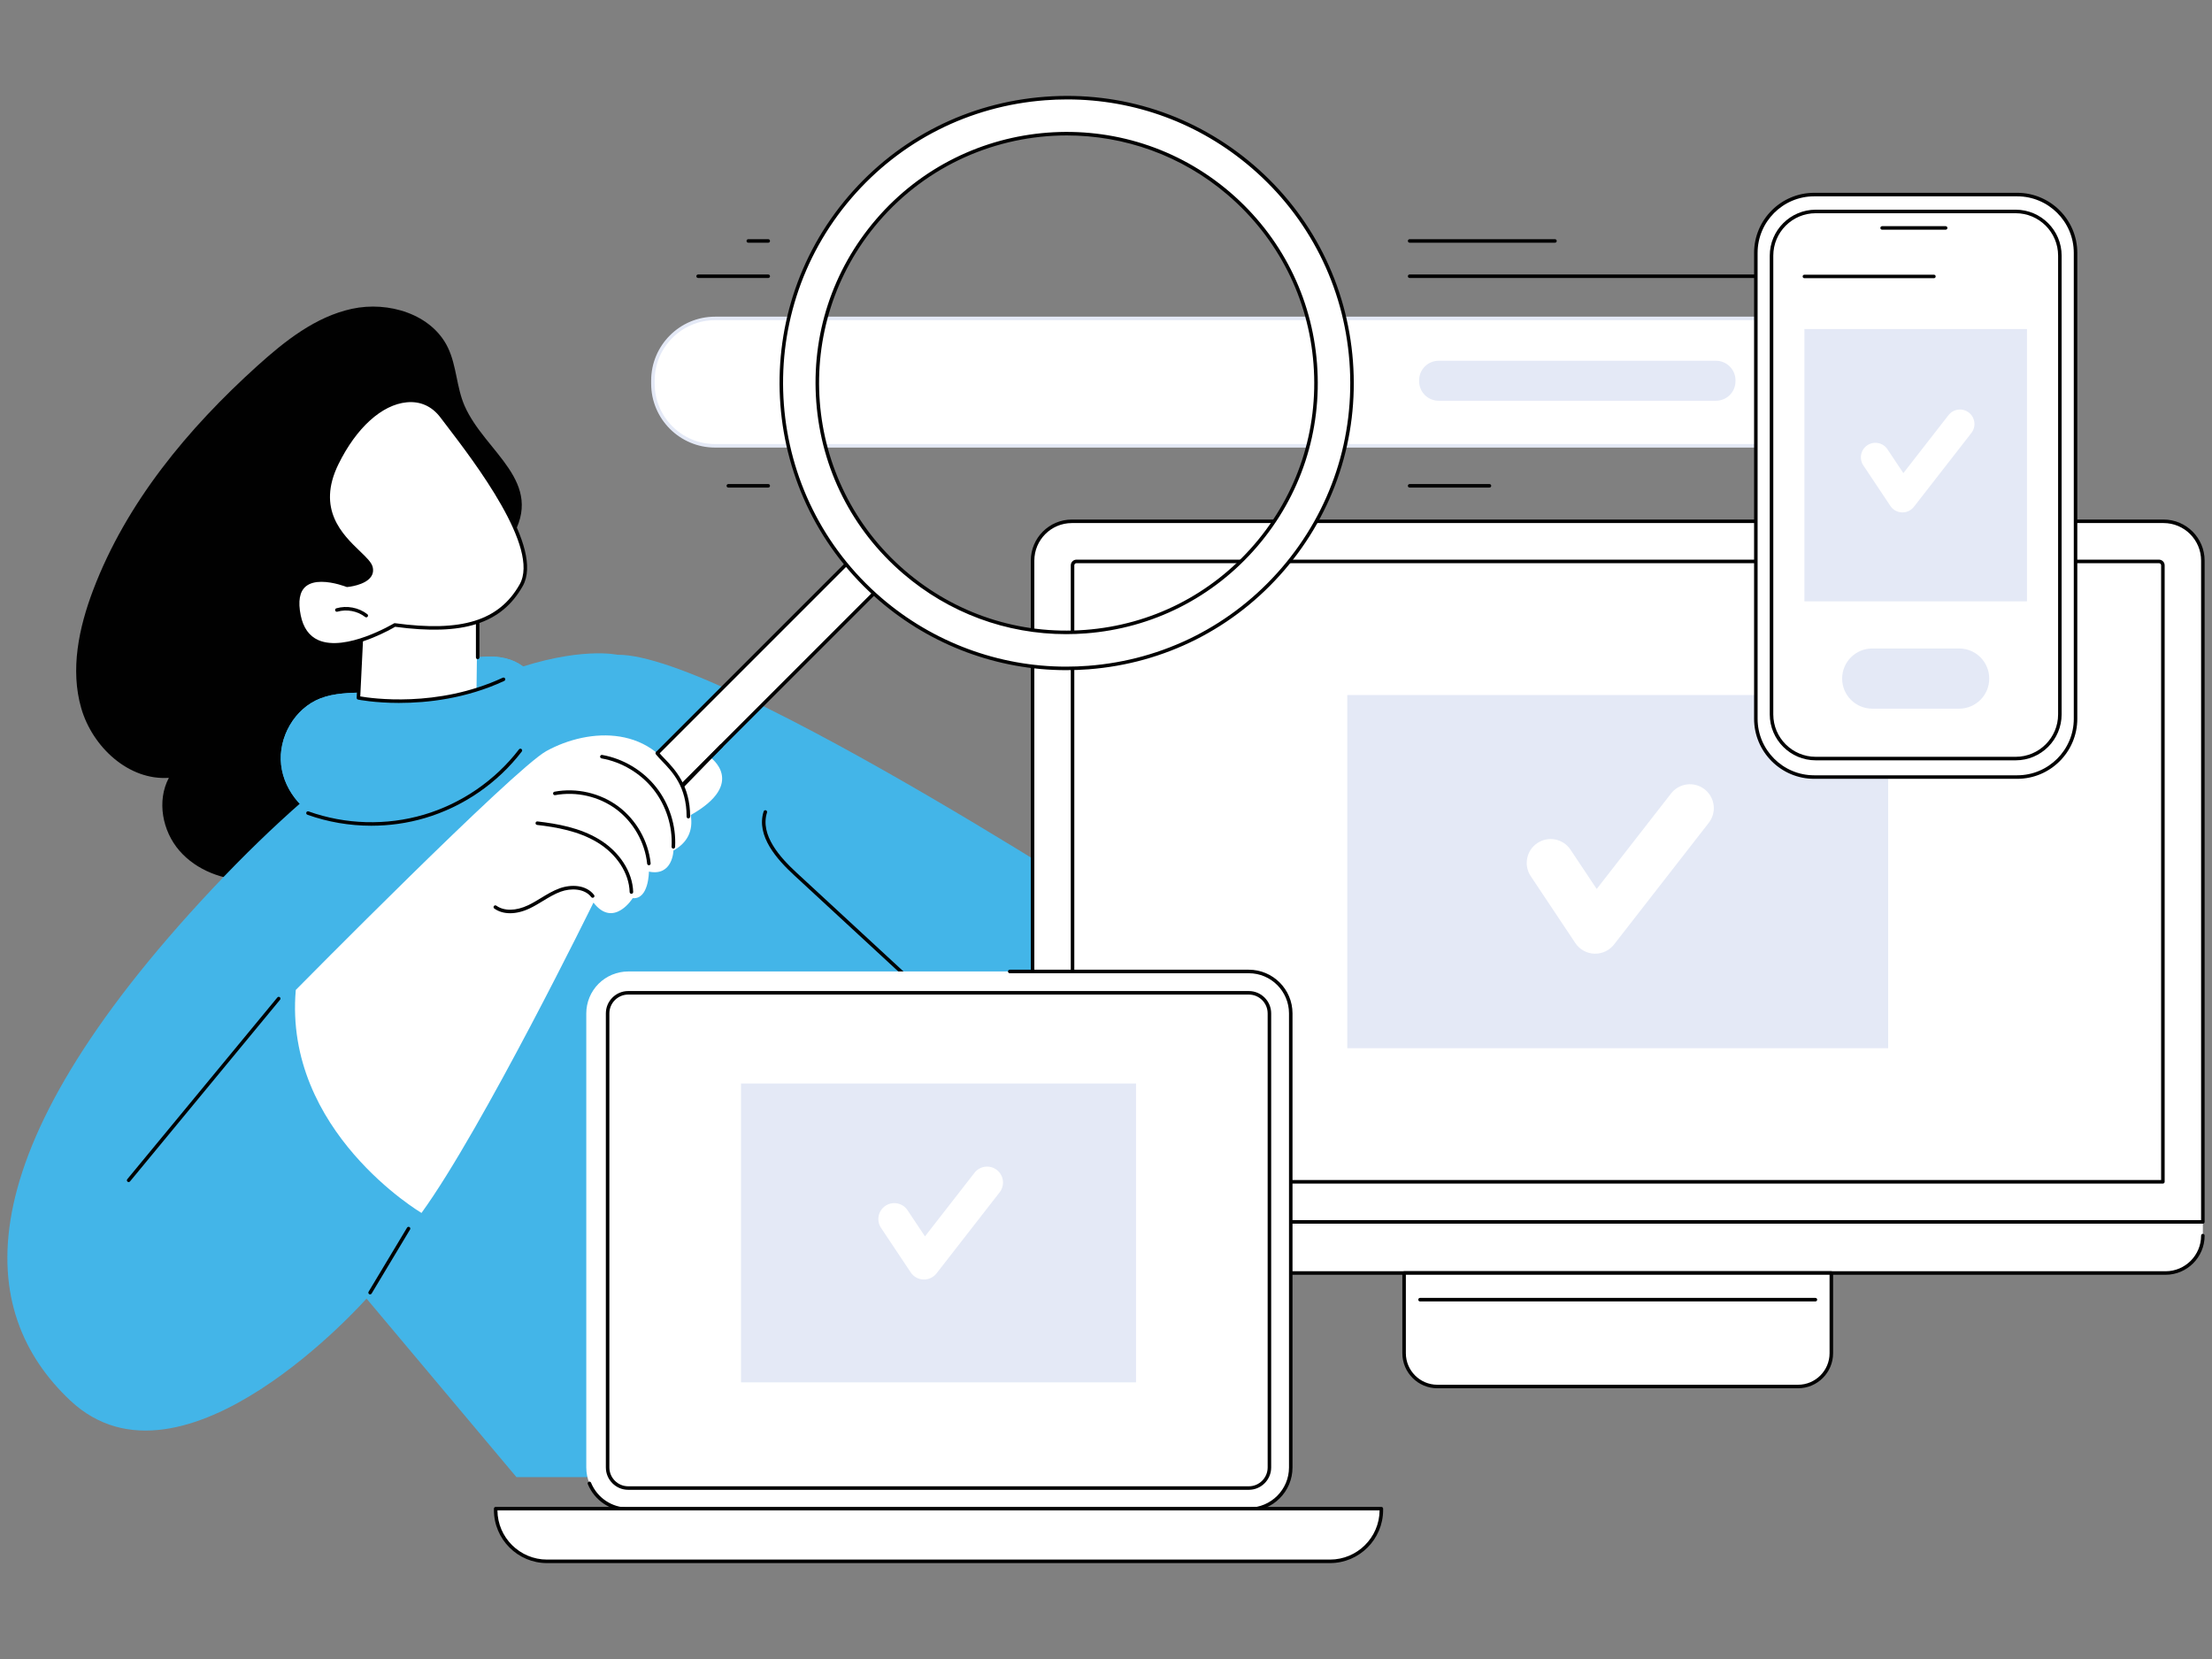 <?xml version="1.0" encoding="utf-8"?>
<!-- Generator: Adobe Illustrator 28.0.0, SVG Export Plug-In . SVG Version: 6.00 Build 0)  -->
<svg version="1.1" id="Layer_1" xmlns="http://www.w3.org/2000/svg" xmlns:xlink="http://www.w3.org/1999/xlink" x="0px" y="0px"
	 width="600px" height="450px" viewBox="0 0 600 450" style="enable-background:new 0 0 600 450;" xml:space="preserve">
<rect x="0" y="0" width="600" height="450" fill="#808080" stroke="none"/>
<style type="text/css">
	.st0{fill:#010101;}
	.st1{fill:#43B5E8;}
	.st2{fill:#FFFFFF;}
	.st3{fill:#E4E9F6;}
</style>
<g>
	<path class="st0" d="M126.003,110.044c-2.194-5.025-2.137-10.837-4.518-15.775
		c-4.387-9.097-16.178-12.651-26.045-10.499c-9.867,2.152-18.142,8.701-25.639,15.469
		c-18.829,16.995-35.537,37.097-44.535,60.812c-3.88,10.226-6.267,21.568-3.223,32.073
		c3.045,10.505,12.848,19.621,23.758,18.864c-3.314,6.253-1.77,14.423,2.869,19.768
		c4.639,5.346,11.876,8.009,18.953,8.077c7.077,0.069,14.008-2.238,20.283-5.511
		c16.693-8.708,29.442-24.661,34.254-42.863c2.097-7.932,2.73-16.2,5.135-24.056
		c2.382-7.781,7.246-13.637,11.414-20.458c9.386-15.358-7.16-23.196-12.708-35.901V110.044z"/>
	<path class="st1" d="M315.011,254.978c0,0-118.36-77.789-147.504-77.367c0,0-41.464-9.43-109.873,63.435
		C-10.775,313.912-6.22,356.024,18.997,379.827c30.572,28.858,80.423-27.587,80.423-27.587
		l40.67,48.433h115.363l59.558-145.695H315.011z"/>
	<path class="st0" d="M266.078,284.047c-0.116,0-0.232-0.042-0.325-0.127l-50.316-46.485
		c-4.583-4.235-10.43-10.638-8.299-17.337c0.08-0.252,0.35-0.391,0.601-0.311
		c0.252,0.08,0.391,0.349,0.311,0.6c-1.966,6.18,3.645,12.288,8.036,16.345l50.315,46.485
		c0.194,0.179,0.206,0.482,0.027,0.676c-0.094,0.102-0.223,0.153-0.351,0.153H266.078z"/>
	<path class="st0" d="M34.895,320.634c-0.107,0-0.215-0.036-0.304-0.11
		c-0.204-0.168-0.232-0.47-0.065-0.673l40.707-49.293c0.168-0.204,0.469-0.233,0.673-0.065
		c0.204,0.169,0.232,0.47,0.065,0.673l-40.707,49.294c-0.095,0.114-0.232,0.174-0.37,0.174
		L34.895,320.634z"/>
	<path class="st0" d="M100.388,351.106c-0.084,0-0.168-0.022-0.246-0.068
		c-0.227-0.136-0.3-0.429-0.164-0.656l10.431-17.379c0.136-0.226,0.429-0.301,0.656-0.164
		c0.227,0.136,0.3,0.43,0.164,0.657l-10.431,17.378C100.709,351.023,100.55,351.106,100.388,351.106
		L100.388,351.106z"/>
	<path class="st1" d="M102.986,187.568c7.03-0.807,13.205-4.846,19.795-7.42
		c6.59-2.575,14.877-3.392,20.053,1.432c4.042,3.767,4.903,10.152,3.048,15.358
		c-1.856,5.206-6.003,9.322-10.65,12.313c-4.646,2.993-9.835,5.013-14.876,7.278
		c-4.81,2.162-9.534,4.569-14.573,6.12c-5.04,1.551-10.502,2.21-15.583,0.803
		c-7.228-2.001-13.093-8.52-13.94-15.971c-0.848-7.451,3.625-15.301,10.61-18.03
		c7.644-2.985,16.877-0.051,24.103-3.942l-7.987,2.058V187.568z"/>
	<path class="st1" d="M102.986,187.568c7.03-0.807,13.205-4.846,19.795-7.42
		c6.59-2.575,14.877-3.392,20.053,1.432c4.042,3.767,4.903,10.152,3.048,15.358
		c-1.856,5.206-6.003,9.322-10.65,12.313c-4.646,2.993-9.835,5.013-14.876,7.278
		c-4.81,2.162-9.534,4.569-14.573,6.12c-5.04,1.551-10.502,2.21-15.583,0.803
		c-7.228-2.001-13.093-8.52-13.94-15.971c-0.848-7.451,3.625-15.301,10.61-18.03
		c7.644-2.985,16.877-0.051,24.103-3.942l-7.987,2.058V187.568z"/>
	<path class="st2" d="M98.191,169.575l-0.969,19.72c0,0,18.463,2.502,32.037-2.607l0.31-25.69
		c0,0-23.723,0.183-31.378,8.576L98.191,169.575z"/>
	<path class="st0" d="M108.321,190.671c-6.687,0-11.104-0.888-11.197-0.908
		c-0.23-0.049-0.391-0.257-0.38-0.492l0.969-19.721c0.006-0.111,0.049-0.217,0.124-0.299
		c7.708-8.45,30.751-8.724,31.729-8.732c0.141,0.019,0.25,0.049,0.341,0.139
		c0.09,0.09,0.142,0.212,0.142,0.34v17.332c0,0.265-0.214,0.478-0.478,0.478
		c-0.264,0-0.478-0.214-0.478-0.478v-16.845c-3.377,0.086-23.489,0.911-30.431,8.285l-0.939,19.129
		c2.888,0.506,20.883,3.183,38.654-5.068c0.24-0.112,0.524-0.007,0.635,0.232
		s0.007,0.524-0.232,0.635c-10.405,4.831-20.885,5.97-28.456,5.97V190.671z"/>
	<path class="st2" d="M94.147,158.754c0,0,7.532-0.667,6.468-4.873
		c-1.064-4.206-17.591-11.167-9.24-28.176c8.35-17.009,21.882-21.49,28.47-12.754
		c6.587,8.735,27.721,34.866,21.524,45.803c-6.197,10.937-17.705,13.017-34.288,10.762
		c0,0-22.707,13.689-25.983-2.526c-2.969-14.695,13.048-8.236,13.048-8.236H94.147z"/>
	<path class="st0" d="M87.2,157.817c-1.581,0-3.127,0.315-4.246,1.245
		c-1.687,1.403-2.154,4.038-1.387,7.832c0.681,3.372,2.293,5.638,4.789,6.737
		c7.407,3.26,20.349-4.448,20.478-4.525c0.094-0.057,0.203-0.08,0.311-0.064
		c18.118,2.465,28.231-0.682,33.807-10.524c5.586-9.858-12.216-33.142-19.818-43.084
		c-0.625-0.817-1.187-1.553-1.672-2.195c-2.294-3.042-5.453-4.468-9.132-4.115
		c-6.755,0.643-13.681,6.92-18.527,16.791c-6.002,12.225,1.12,19.071,5.831,23.601
		c1.749,1.682,3.13,3.01,3.444,4.248c0.254,1.006,0.098,1.918-0.465,2.711
		c-1.637,2.307-6.23,2.739-6.425,2.756c-0.075,0.007-0.151-0.005-0.221-0.033
		c-0.051-0.02-3.483-1.38-6.767-1.38H87.2z M90.677,175.397c-1.667,0.001-3.27-0.259-4.705-0.889
		c-2.799-1.231-4.596-3.729-5.343-7.423c-0.842-4.166-0.265-7.113,1.715-8.758
		c3.678-3.055,10.842-0.456,11.869-0.061c0.681-0.077,4.364-0.572,5.622-2.346
		c0.398-0.562,0.502-1.19,0.317-1.922c-0.246-0.972-1.605-2.28-3.179-3.793
		c-4.614-4.435-12.337-11.86-6.027-24.712c4.994-10.172,12.207-16.648,19.295-17.322
		c3.971-0.375,7.517,1.217,9.987,4.491c0.483,0.641,1.045,1.375,1.668,2.19
		c8.371,10.948,25.789,33.728,19.89,44.138c-5.783,10.206-16.137,13.505-34.603,11.023
		c-1.252,0.736-9.445,5.386-16.505,5.386L90.677,175.397z"/>
	<path class="st0" d="M99.349,167.457c-0.102,0-0.206-0.033-0.292-0.1
		c-2.103-1.63-4.995-2.18-7.549-1.438c-0.257,0.074-0.519-0.072-0.593-0.325
		c-0.074-0.254,0.072-0.52,0.326-0.593c2.842-0.827,6.063-0.214,8.402,1.6
		c0.208,0.162,0.247,0.462,0.085,0.671c-0.094,0.122-0.235,0.186-0.378,0.186H99.349z"/>
	<path class="st0" d="M100.726,223.98c-5.896,0-11.791-0.998-17.349-2.986
		c-0.248-0.089-0.378-0.363-0.289-0.612c0.09-0.248,0.364-0.378,0.611-0.289
		c9.991,3.574,21.101,3.889,31.281,0.889c10.179-3.001,19.34-9.293,25.796-17.717
		c0.161-0.209,0.461-0.248,0.671-0.089c0.21,0.161,0.249,0.461,0.089,0.67
		c-6.578,8.584-15.913,14.994-26.284,18.052c-4.712,1.389-9.619,2.081-14.526,2.081H100.726z"/>
	<path class="st2" d="M280.083,335.16c0,5.601,4.523,10.141,10.103,10.141H587.418
		c5.58,0,10.103-4.54,10.103-10.141v-3.717l-7.481-3.907H282.534l-2.451,3.907v3.717H280.083z"/>
	<path class="st0" d="M587.418,345.779H290.186c-5.835,0-10.582-4.764-10.582-10.619
		c0-0.264,0.214-0.478,0.478-0.478c0.264,0,0.478,0.214,0.478,0.478c0,5.328,4.317,9.662,9.625,9.662
		h297.232c5.307,0,9.625-4.335,9.625-9.662c0-0.264,0.214-0.478,0.478-0.478S598,334.896,598,335.16
		C598,341.016,593.253,345.779,587.418,345.779z"/>
	<path class="st2" d="M380.859,345.301h115.887v21.754c0,4.986-4.048,9.034-9.033,9.034h-97.819
		c-4.986,0-9.033-4.048-9.033-9.034v-21.754L380.859,345.301z"/>
	<path class="st0" d="M381.337,345.779v21.276c0,4.717,3.838,8.555,8.556,8.555h97.819
		c4.717,0,8.555-3.837,8.555-8.555v-21.276H381.338H381.337z M487.712,376.567h-97.819
		c-5.245,0-9.512-4.267-9.512-9.512v-21.754c0-0.264,0.214-0.478,0.478-0.478h115.886
		c0.265,0,0.478,0.214,0.478,0.478v21.754c0,5.244-4.267,9.512-9.512,9.512H487.712z"/>
	<path class="st0" d="M492.428,353.011H385.176c-0.265,0-0.478-0.214-0.478-0.478
		c0-0.265,0.214-0.479,0.478-0.479h107.252c0.264,0,0.478,0.214,0.478,0.479
		C492.906,352.797,492.693,353.011,492.428,353.011z"/>
	<path class="st2" d="M290.741,141.4h296.123c5.883,0,10.658,4.775,10.658,10.658v179.385H280.083V152.058
		C280.083,146.175,284.858,141.4,290.741,141.4L290.741,141.4z"/>
	<path class="st0" d="M280.561,330.966h316.483v-178.907c0-5.613-4.567-10.18-10.18-10.18H290.741
		c-5.613,0-10.18,4.566-10.18,10.18v178.907H280.561z M597.522,331.922H280.082
		c-0.265,0-0.478-0.214-0.478-0.478V152.059c0-6.141,4.996-11.136,11.137-11.136h296.122
		c6.141,0,11.136,4.996,11.136,11.136v179.385c0,0.265-0.214,0.478-0.478,0.478H597.522z"/>
	<path class="st0" d="M291.403,320.083h294.798V153.349c0-0.325-0.264-0.588-0.588-0.588H291.991
		c-0.324,0-0.588,0.264-0.588,0.588v166.734H291.403z M586.679,321.04H290.925
		c-0.265,0-0.478-0.214-0.478-0.478V153.349c0-0.852,0.693-1.545,1.545-1.545H585.613
		c0.852,0,1.545,0.693,1.545,1.545v167.212c0,0.265-0.214,0.478-0.478,0.478H586.679z"/>
	<rect x="365.449" y="188.521" class="st3" width="146.707" height="95.801"/>
	<path class="st2" d="M432.696,258.687c-0.079,0-0.159-0.002-0.238-0.004
		c-2.081-0.077-4-1.149-5.155-2.882l-12.09-18.135c-1.986-2.977-1.182-7,1.797-8.986
		c2.975-1.988,7.001-1.182,8.987,1.797l7.105,10.657l20.173-25.912
		c2.199-2.825,6.269-3.329,9.095-1.132c2.824,2.198,3.33,6.27,1.132,9.095L437.81,256.187
		c-1.231,1.58-3.119,2.499-5.113,2.499L432.696,258.687z"/>
	<path class="st2" d="M170.403,263.509h168.337c0.747,0,1.487,0.073,2.219,0.219
		c0.733,0.146,1.444,0.362,2.134,0.648c0.69,0.285,1.346,0.636,1.967,1.051
		c0.621,0.415,1.196,0.887,1.724,1.414c0.528,0.529,1,1.103,1.415,1.724
		c0.415,0.621,0.765,1.276,1.051,1.966c0.286,0.69,0.502,1.402,0.647,2.134
		c0.146,0.732,0.219,1.472,0.219,2.219v123.155c0,0.747-0.073,1.487-0.219,2.219
		c-0.146,0.732-0.362,1.444-0.647,2.134c-0.286,0.69-0.636,1.346-1.051,1.967
		c-0.415,0.621-0.887,1.196-1.415,1.724c-0.528,0.528-1.103,1-1.724,1.415
		c-0.621,0.415-1.277,0.765-1.967,1.051c-0.69,0.285-1.402,0.502-2.134,0.648
		c-0.733,0.145-1.472,0.219-2.219,0.219h-168.337c-0.747,0-1.487-0.073-2.219-0.219
		c-0.733-0.146-1.444-0.362-2.134-0.648c-0.69-0.286-1.346-0.636-1.967-1.051
		c-0.621-0.415-1.196-0.887-1.724-1.415c-0.528-0.528-1-1.103-1.415-1.724
		c-0.415-0.621-0.765-1.277-1.051-1.967c-0.286-0.69-0.502-1.401-0.647-2.134s-0.219-1.473-0.219-2.219
		V274.886c0-0.747,0.073-1.487,0.219-2.219s0.362-1.444,0.647-2.134
		c0.286-0.69,0.636-1.345,1.051-1.966c0.415-0.621,0.886-1.196,1.415-1.724
		c0.528-0.528,1.103-0.999,1.724-1.414c0.621-0.415,1.277-0.766,1.967-1.051
		c0.69-0.286,1.401-0.502,2.134-0.648C168.916,263.582,169.656,263.509,170.403,263.509z"/>
	<path class="st0" d="M338.739,409.894H170.402c-4.827,0-9.132-2.884-10.968-7.348
		c-0.1-0.245,0.016-0.524,0.26-0.625c0.246-0.1,0.524,0.016,0.625,0.26
		c1.688,4.104,5.646,6.756,10.083,6.756h168.337c6.009,0,10.898-4.889,10.898-10.897V274.885
		c0-6.009-4.889-10.897-10.898-10.897H273.892c-0.265,0-0.478-0.214-0.478-0.478
		c0-0.264,0.214-0.478,0.478-0.478h64.846c6.536,0,11.854,5.317,11.854,11.854v123.155
		C350.593,404.577,345.275,409.894,338.739,409.894L338.739,409.894z"/>
	<path class="st2" d="M170.402,269.297h168.337c3.084,0,5.588,2.504,5.588,5.588v123.155
		c0,3.084-2.504,5.588-5.588,5.588H170.403c-3.084,0-5.589-2.504-5.589-5.589V274.885
		c0-3.085,2.504-5.589,5.588-5.589L170.402,269.297z"/>
	<path class="st0" d="M170.402,269.775c-2.818,0-5.11,2.293-5.11,5.111v123.155
		c0,2.818,2.292,5.111,5.11,5.111h168.337c2.818,0,5.11-2.293,5.11-5.111V274.886
		c0-2.818-2.293-5.111-5.11-5.111H170.402z M338.739,404.108h-168.337
		c-3.345,0-6.067-2.722-6.067-6.067V274.885c0-3.345,2.722-6.067,6.067-6.067h168.337
		c3.345,0,6.067,2.721,6.067,6.067v123.155C344.806,401.386,342.085,404.108,338.739,404.108z"/>
	<path class="st2" d="M134.449,409.223h240.243v0.353c0,7.69-6.243,13.933-13.933,13.933H148.381
		c-7.69,0-13.933-6.244-13.933-13.933v-0.353H134.449z"/>
	<path class="st0" d="M134.928,409.701c0.067,7.362,6.077,13.33,13.454,13.33h212.377
		c7.377,0,13.387-5.969,13.454-13.33H134.928z M360.759,423.988H148.382
		c-7.946,0-14.411-6.465-14.411-14.411v-0.353c0-0.265,0.214-0.479,0.478-0.479h240.243
		c0.265,0,0.478,0.214,0.478,0.479v0.353C375.17,417.522,368.705,423.988,360.759,423.988z"/>
	<rect x="200.997" y="293.898" class="st3" width="107.147" height="81.06"/>
	<path class="st2" d="M250.627,347.064c-0.053,0-0.106-0.001-0.158-0.002
		c-1.387-0.051-2.665-0.766-3.434-1.92l-8.056-12.084c-1.323-1.984-0.787-4.665,1.198-5.988
		c1.982-1.325,4.665-0.787,5.988,1.198l4.734,7.101l13.441-17.266
		c1.466-1.882,4.178-2.218,6.06-0.754c1.882,1.465,2.219,4.179,0.754,6.06l-17.12,21.991
		c-0.82,1.052-2.078,1.665-3.407,1.665H250.627z"/>
	<path class="st2" d="M193.953,86.373h339.2c1.106,0,2.202,0.108,3.287,0.324
		c1.085,0.216,2.139,0.535,3.161,0.959c1.022,0.424,1.993,0.942,2.913,1.557
		c0.92,0.615,1.771,1.313,2.553,2.096c0.782,0.782,1.481,1.633,2.095,2.553
		c0.615,0.92,1.134,1.891,1.557,2.913c0.423,1.022,0.743,2.076,0.959,3.161
		c0.216,1.085,0.324,2.181,0.324,3.287v0.854c0,1.106-0.108,2.202-0.324,3.287
		c-0.216,1.085-0.536,2.139-0.959,3.161c-0.423,1.022-0.942,1.993-1.557,2.913
		c-0.615,0.92-1.313,1.771-2.095,2.553c-0.782,0.782-1.633,1.481-2.553,2.095
		c-0.92,0.615-1.891,1.134-2.913,1.557c-1.022,0.423-2.076,0.743-3.161,0.959
		c-1.085,0.216-2.181,0.324-3.287,0.324H193.953c-1.106,0-2.202-0.108-3.287-0.324
		c-1.085-0.216-2.139-0.535-3.161-0.959c-1.022-0.423-1.993-0.942-2.913-1.557
		c-0.92-0.615-1.771-1.313-2.553-2.095c-0.782-0.783-1.481-1.634-2.095-2.553
		c-0.615-0.92-1.134-1.891-1.557-2.913c-0.423-1.022-0.743-2.076-0.959-3.161
		c-0.216-1.085-0.324-2.181-0.324-3.287v-0.854c0-1.106,0.108-2.202,0.324-3.287
		c0.216-1.085,0.535-2.139,0.959-3.161c0.423-1.022,0.942-1.993,1.557-2.913
		c0.615-0.92,1.313-1.771,2.095-2.553c0.782-0.783,1.633-1.481,2.553-2.096
		c0.92-0.615,1.891-1.133,2.913-1.557c1.022-0.423,2.076-0.743,3.161-0.959
		C191.751,86.481,192.847,86.373,193.953,86.373z"/>
	<path class="st3" d="M193.953,86.852c-9.027,0-16.371,7.345-16.371,16.371v0.854
		c0,9.027,7.344,16.371,16.371,16.371h339.2c9.027,0,16.371-7.344,16.371-16.371v-0.854
		c0-9.027-7.344-16.371-16.371-16.371H193.953z M533.153,121.405H193.953
		c-9.555,0-17.328-7.773-17.328-17.327v-0.855c0-9.555,7.773-17.328,17.328-17.328h339.2
		c9.555,0,17.328,7.773,17.328,17.328v0.855C550.481,113.632,542.707,121.405,533.153,121.405
		L533.153,121.405z"/>
	<path class="st3" d="M492.672,97.858h33.586c0.701,0,1.375,0.134,2.023,0.403
		c0.648,0.268,1.219,0.65,1.715,1.146c0.496,0.496,0.877,1.067,1.146,1.715
		c0.268,0.648,0.402,1.322,0.402,2.023v0.268c0,0.701-0.134,1.375-0.402,2.023
		c-0.268,0.648-0.65,1.219-1.146,1.715c-0.496,0.495-1.067,0.877-1.715,1.146
		c-0.648,0.268-1.322,0.403-2.023,0.403h-33.586c-0.701,0-1.375-0.134-2.023-0.403
		c-0.647-0.268-1.219-0.65-1.715-1.146c-0.496-0.496-0.878-1.067-1.146-1.715
		c-0.268-0.648-0.402-1.322-0.402-2.023v-0.268c-0-0.701,0.134-1.375,0.402-2.023
		c0.268-0.648,0.65-1.219,1.146-1.715c0.495-0.495,1.067-0.877,1.715-1.146
		C491.297,97.992,491.971,97.858,492.672,97.858z"/>
	<path class="st3" d="M390.221,97.858h75.24c0.701,0,1.375,0.134,2.023,0.403
		c0.648,0.268,1.219,0.65,1.715,1.146c0.496,0.496,0.877,1.067,1.146,1.715
		c0.268,0.648,0.403,1.322,0.403,2.023v0.268c0,0.701-0.134,1.375-0.403,2.023
		c-0.268,0.648-0.65,1.219-1.146,1.715c-0.496,0.495-1.067,0.877-1.715,1.146
		c-0.648,0.268-1.322,0.403-2.023,0.403h-75.24c-0.701,0-1.375-0.134-2.023-0.403
		c-0.648-0.268-1.219-0.65-1.715-1.146c-0.496-0.496-0.878-1.067-1.146-1.715
		c-0.268-0.648-0.402-1.322-0.402-2.023v-0.268c0-0.701,0.134-1.375,0.402-2.023
		c0.268-0.648,0.65-1.219,1.146-1.715c0.496-0.495,1.067-0.877,1.715-1.146
		C388.846,97.992,389.52,97.858,390.221,97.858z"/>
	<path class="st0" d="M506.452,75.405H382.358c-0.264,0-0.478-0.214-0.478-0.478
		c0-0.265,0.214-0.478,0.478-0.478H506.452c0.264,0,0.478,0.214,0.478,0.478
		C506.931,75.191,506.717,75.405,506.452,75.405z"/>
	<path class="st0" d="M404.01,132.254h-21.652c-0.264,0-0.478-0.214-0.478-0.478
		c0-0.265,0.214-0.479,0.478-0.479h21.652c0.265,0,0.478,0.214,0.478,0.479
		C404.488,132.041,404.275,132.254,404.01,132.254z"/>
	<path class="st0" d="M421.784,65.835h-39.426c-0.264,0-0.478-0.214-0.478-0.478
		c0-0.265,0.214-0.478,0.478-0.478h39.426c0.264,0,0.478,0.214,0.478,0.478
		C422.262,65.621,422.048,65.835,421.784,65.835z"/>
	<path class="st0" d="M208.385,75.405h-19.023c-0.264,0-0.478-0.214-0.478-0.478
		c0-0.265,0.214-0.478,0.478-0.478h19.023c0.265,0,0.478,0.214,0.478,0.478
		C208.863,75.191,208.649,75.405,208.385,75.405z"/>
	<path class="st0" d="M208.385,132.254h-10.826c-0.264,0-0.478-0.214-0.478-0.478
		c0-0.265,0.214-0.479,0.478-0.479h10.826c0.265,0,0.478,0.214,0.478,0.479
		C208.863,132.041,208.649,132.254,208.385,132.254z"/>
	<path class="st0" d="M208.385,65.835h-5.413c-0.265,0-0.478-0.214-0.478-0.478
		c0-0.265,0.214-0.478,0.478-0.478h5.413c0.265,0,0.478,0.214,0.478,0.478
		C208.863,65.621,208.649,65.835,208.385,65.835z"/>
	<path class="st2" d="M547.172,210.775h-55.089c-1.039,0-2.067-0.101-3.086-0.304
		c-1.018-0.203-2.008-0.503-2.967-0.9c-0.959-0.397-1.871-0.885-2.734-1.462
		c-0.864-0.577-1.662-1.232-2.397-1.967c-0.734-0.734-1.39-1.533-1.967-2.397
		c-0.577-0.864-1.064-1.775-1.461-2.734c-0.398-0.96-0.697-1.949-0.9-2.967
		c-0.203-1.019-0.304-2.047-0.304-3.085V68.593c0-1.038,0.101-2.067,0.304-3.085
		c0.203-1.019,0.503-2.008,0.9-2.967c0.397-0.96,0.885-1.871,1.461-2.734
		c0.577-0.863,1.233-1.663,1.967-2.397c0.734-0.734,1.533-1.39,2.397-1.967
		c0.863-0.577,1.775-1.064,2.734-1.462c0.959-0.398,1.949-0.698,2.967-0.9
		c1.019-0.203,2.047-0.304,3.086-0.304H547.172c1.039,0,2.067,0.102,3.086,0.304
		c1.018,0.202,2.008,0.502,2.967,0.9c0.959,0.397,1.871,0.885,2.734,1.462
		c0.864,0.577,1.662,1.232,2.397,1.967c0.734,0.734,1.39,1.533,1.967,2.397
		c0.577,0.863,1.064,1.775,1.462,2.734c0.397,0.959,0.697,1.948,0.9,2.967s0.304,2.047,0.304,3.085
		v126.366c0,1.038-0.101,2.067-0.304,3.085c-0.202,1.018-0.502,2.007-0.9,2.967
		c-0.398,0.96-0.885,1.871-1.462,2.734c-0.577,0.864-1.232,1.662-1.967,2.397
		c-0.734,0.734-1.533,1.39-2.397,1.967c-0.864,0.577-1.775,1.064-2.735,1.462
		c-0.959,0.397-1.948,0.697-2.967,0.9C549.239,210.674,548.211,210.775,547.172,210.775z"/>
	<path class="st0" d="M492.084,53.255c-8.457,0-15.338,6.881-15.338,15.338v126.365
		c0,8.458,6.881,15.338,15.338,15.338h55.088c8.457,0,15.338-6.881,15.338-15.338V68.594
		c0-8.458-6.881-15.338-15.338-15.338h-55.088V53.255z M547.172,211.253h-55.088
		c-8.985,0-16.294-7.309-16.294-16.294V68.594c0-8.985,7.309-16.294,16.294-16.294h55.088
		c8.985,0,16.294,7.309,16.294,16.294v126.365C563.466,203.944,556.157,211.253,547.172,211.253z"/>
	<path class="st2" d="M546.749,205.759h-54.242c-6.615,0-11.985-5.37-11.985-11.985V69.343
		c0-6.615,5.37-11.986,11.985-11.986h54.242c6.615,0,11.986,5.37,11.986,11.986v124.43
		C558.734,200.389,553.364,205.759,546.749,205.759z"/>
	<path class="st0" d="M492.507,57.836c-6.345,0-11.507,5.162-11.507,11.507v124.431
		c0,6.346,5.162,11.508,11.507,11.508h54.242c6.345,0,11.507-5.162,11.507-11.508V69.342
		c0-6.345-5.162-11.507-11.507-11.507h-54.242V57.836z M546.749,206.237h-54.242
		c-6.873,0-12.464-5.591-12.464-12.464V69.342c0-6.872,5.591-12.463,12.464-12.463h54.242
		c6.873,0,12.464,5.591,12.464,12.463v124.431C559.213,200.646,553.622,206.237,546.749,206.237z"/>
	<path class="st0" d="M527.754,62.306h-17.235c-0.265,0-0.478-0.214-0.478-0.479
		c0-0.264,0.214-0.478,0.478-0.478h17.235c0.264,0,0.478,0.214,0.478,0.478
		C528.233,62.092,528.019,62.306,527.754,62.306z"/>
	<path class="st3" d="M539.578,184.061c0-4.507-3.653-8.161-8.161-8.161h-23.578
		c-4.507,0-8.161,3.654-8.161,8.161s3.653,8.161,8.161,8.161h23.578
		C535.924,192.222,539.578,188.569,539.578,184.061z"/>
	<path class="st0" d="M524.568,75.463h-35.125c-0.265,0-0.478-0.214-0.478-0.478
		c0-0.264,0.214-0.478,0.478-0.478h35.125c0.264,0,0.478,0.214,0.478,0.478
		C525.046,75.249,524.833,75.463,524.568,75.463z"/>
	<rect x="489.443" y="89.25" class="st3" width="60.369" height="73.857"/>
	<path class="st2" d="M516.035,138.99c-0.048,0-0.097-0.001-0.144-0.002
		c-1.264-0.046-2.428-0.697-3.129-1.75l-7.34-11.01c-1.205-1.808-0.717-4.251,1.091-5.456
		c1.806-1.207,4.25-0.717,5.456,1.091l4.314,6.471l12.247-15.732
		c1.336-1.715,3.807-2.021,5.522-0.687c1.714,1.335,2.022,3.807,0.687,5.522l-15.598,20.037
		C518.392,138.432,517.245,138.99,516.035,138.99L516.035,138.99z"/>
	<path class="st2" d="M163.124,232.624c-1.394,0-2.789-0.532-3.853-1.595c-2.128-2.128-2.128-5.577,0-7.705
		l71.894-71.893c2.127-2.128,5.577-2.128,7.705,0c2.128,2.128,2.128,5.577,0,7.705l-71.894,71.893
		C165.912,232.093,164.518,232.624,163.124,232.624z"/>
	<path class="st0" d="M235.018,150.313c-1.327,0-2.576,0.517-3.514,1.455l-71.894,71.894
		c-0.939,0.939-1.456,2.186-1.456,3.514c0,1.328,0.517,2.576,1.456,3.514
		c0.939,0.938,2.186,1.455,3.514,1.455c1.328,0,2.576-0.517,3.514-1.455l71.893-71.894
		c0.939-0.939,1.456-2.186,1.456-3.514s-0.517-2.576-1.456-3.514
		C237.593,150.83,236.345,150.313,235.018,150.313L235.018,150.313z M163.124,233.103
		c-1.583,0-3.071-0.617-4.191-1.736c-1.119-1.119-1.736-2.607-1.736-4.19
		c0-1.584,0.617-3.072,1.736-4.191l71.894-71.893c1.119-1.119,2.607-1.736,4.191-1.736
		c1.583,0,3.071,0.617,4.19,1.736c1.119,1.119,1.736,2.607,1.736,4.191
		c0,1.583-0.617,3.071-1.736,4.19L167.315,231.367C166.196,232.486,164.708,233.103,163.124,233.103
		L163.124,233.103z"/>
	<path class="st2" d="M237.993,59.801c-24.304,28.297-21.056,71.092,7.241,95.395
		c13.707,11.773,31.181,17.504,49.197,16.136c18.018-1.368,34.425-9.67,46.198-23.377
		c11.774-13.708,17.505-31.179,16.137-49.197s-9.67-34.425-23.377-46.198
		c-28.298-24.305-71.091-21.056-95.396,7.24V59.801z M289.189,181.302
		c-18.479,0-36.155-6.527-50.32-18.694c-32.383-27.814-36.1-76.788-8.286-109.171
		c27.813-32.383,76.788-36.1,109.171-8.286c15.687,13.474,25.188,32.25,26.753,52.87
		c1.565,20.62-4.993,40.614-18.467,56.302c-13.473,15.687-32.25,25.188-52.869,26.753
		C293.17,181.226,291.174,181.302,289.189,181.302L289.189,181.302z"/>
	<path class="st0" d="M237.993,59.801h0.005H237.993z M289.359,36.738c-18.922,0-37.736,7.929-51.003,23.375
		c-24.132,28.096-20.907,70.588,7.189,94.72c13.611,11.69,30.954,17.378,48.849,16.023
		c17.89-1.358,34.181-9.601,45.872-23.212c11.69-13.61,17.381-30.959,16.023-48.85
		c-1.358-17.89-9.602-34.181-23.212-45.871c-12.651-10.866-28.222-16.186-43.719-16.186H289.359z
		 M289.202,172.01c-16.259,0-31.814-5.745-44.279-16.451c-13.783-11.838-22.132-28.361-23.511-46.527
		c-1.379-18.165,4.381-35.76,16.219-49.543c24.476-28.497,67.573-31.767,96.07-7.292
		c13.804,11.857,22.165,28.38,23.543,46.525c1.377,18.146-4.395,35.741-16.251,49.546
		c-11.856,13.804-28.379,22.165-46.525,23.542c-1.761,0.133-3.518,0.2-5.265,0.2V172.01z
		 M289.456,26.969c-1.98,0-3.97,0.075-5.966,0.227c-20.516,1.557-39.176,10.987-52.545,26.552
		c-27.642,32.183-23.948,80.855,8.235,108.497c13.949,11.981,31.709,18.579,50.009,18.579
		c1.966,0,3.966-0.077,5.945-0.226c20.493-1.555,39.152-10.999,52.542-26.588
		c13.391-15.59,19.909-35.462,18.354-55.955c-1.556-20.492-10.998-39.152-26.588-52.542
		c-14.051-12.068-31.611-18.544-49.986-18.544V26.969z M289.189,181.78
		c-18.529,0-36.51-6.68-50.632-18.809c-32.583-27.986-36.323-77.262-8.338-109.846
		c13.536-15.759,32.428-25.305,53.199-26.882c20.776-1.581,40.888,5.009,56.647,18.545
		c15.784,13.557,25.343,32.449,26.918,53.195c1.575,20.748-5.024,40.867-18.582,56.65
		c-13.556,15.784-32.449,25.344-53.196,26.919c-2.003,0.151-4.027,0.228-6.017,0.228V181.78z"/>
	<path class="st2" d="M80.23,268.519c0,0,59.18-59.957,67.973-64.797
		c11.675-6.426,29.383-7.252,36.682,9.713l7.735-8.049c0,0,10.102,7.011-5.258,15.694
		c0.706,4.285-0.883,7.482-4.691,9.628c0,0-0.167,7.057-6.655,5.714c0,0,0,7.585-4.388,7.197
		c0,0-5.167,8.286-10.652,1.21c0,0-30.074,61.343-46.646,84.178
		C114.329,329.006,76.899,306.881,80.23,268.519L80.23,268.519z"/>
	<path class="st0" d="M186.721,221.995c-0.265,0-0.478-0.214-0.478-0.478c0-8.131-3.827-12.113-6.621-15.021
		c-0.638-0.664-1.24-1.29-1.713-1.887c-0.165-0.207-0.13-0.508,0.077-0.672
		c0.208-0.164,0.508-0.129,0.672,0.077c0.445,0.561,1.005,1.143,1.654,1.818
		c2.742,2.854,6.887,7.168,6.887,15.684c0,0.265-0.214,0.478-0.478,0.478L186.721,221.995z"/>
	<path class="st0" d="M182.644,230.186c-0.009,0-0.018,0-0.027-0.001c-0.264-0.015-0.466-0.24-0.451-0.504
		c0.305-5.549-1.501-11.229-4.953-15.585c-3.452-4.355-8.57-7.41-14.041-8.38
		c-0.26-0.046-0.433-0.294-0.387-0.554c0.046-0.26,0.289-0.437,0.554-0.388
		c5.699,1.011,11.029,4.192,14.624,8.728c3.596,4.536,5.475,10.453,5.158,16.232
		c-0.014,0.255-0.225,0.452-0.477,0.452V230.186z"/>
	<path class="st0" d="M176.014,234.699c-0.242,0-0.45-0.183-0.476-0.428
		c-0.599-5.777-3.739-11.298-8.398-14.768c-4.658-3.47-10.846-4.897-16.554-3.817
		c-0.258,0.049-0.509-0.122-0.559-0.381c-0.049-0.259,0.121-0.509,0.381-0.559
		c5.964-1.129,12.434,0.363,17.304,3.99c4.869,3.626,8.151,9.397,8.777,15.436
		c0.027,0.263-0.164,0.498-0.427,0.526c-0.017,0.001-0.033,0.002-0.05,0.002H176.014z"/>
	<path class="st0" d="M171.27,242.441c-0.258,0-0.47-0.206-0.478-0.465
		c-0.144-5.14-3.52-10.316-8.81-13.507c-5.074-3.062-11.086-4.098-16.297-4.708
		c-0.263-0.031-0.45-0.268-0.42-0.53c0.031-0.262,0.266-0.45,0.53-0.42
		c5.313,0.621,11.45,1.682,16.68,4.838c5.566,3.358,9.119,8.838,9.273,14.3
		c0.007,0.264-0.201,0.484-0.465,0.492H171.27z"/>
	<path class="st0" d="M138.367,247.711c-1.636,0-3.114-0.425-4.294-1.273
		c-0.214-0.155-0.263-0.454-0.108-0.668c0.154-0.214,0.452-0.263,0.668-0.108
		c2.092,1.507,5.328,1.458,8.659-0.133c1.184-0.565,2.338-1.267,3.454-1.946
		c1.59-0.967,3.235-1.968,5.033-2.621c3.105-1.129,7.205-1.012,9.363,1.794
		c0.161,0.21,0.122,0.509-0.088,0.67c-0.21,0.161-0.509,0.123-0.671-0.088
		c-1.852-2.408-5.589-2.454-8.277-1.478c-1.709,0.621-3.312,1.597-4.863,2.54
		c-1.136,0.691-2.311,1.406-3.539,1.992c-1.842,0.88-3.671,1.321-5.337,1.321V247.711z"/>
	<path class="st0" d="M185.369,213.42c-0.12,0-0.24-0.045-0.333-0.135
		c-0.189-0.184-0.194-0.487-0.01-0.676l10.303-10.609c0.184-0.19,0.487-0.194,0.676-0.01
		c0.189,0.184,0.194,0.487,0.01,0.677l-10.303,10.609c-0.094,0.097-0.219,0.146-0.343,0.146V213.42z"
		/>
</g>
</svg>
